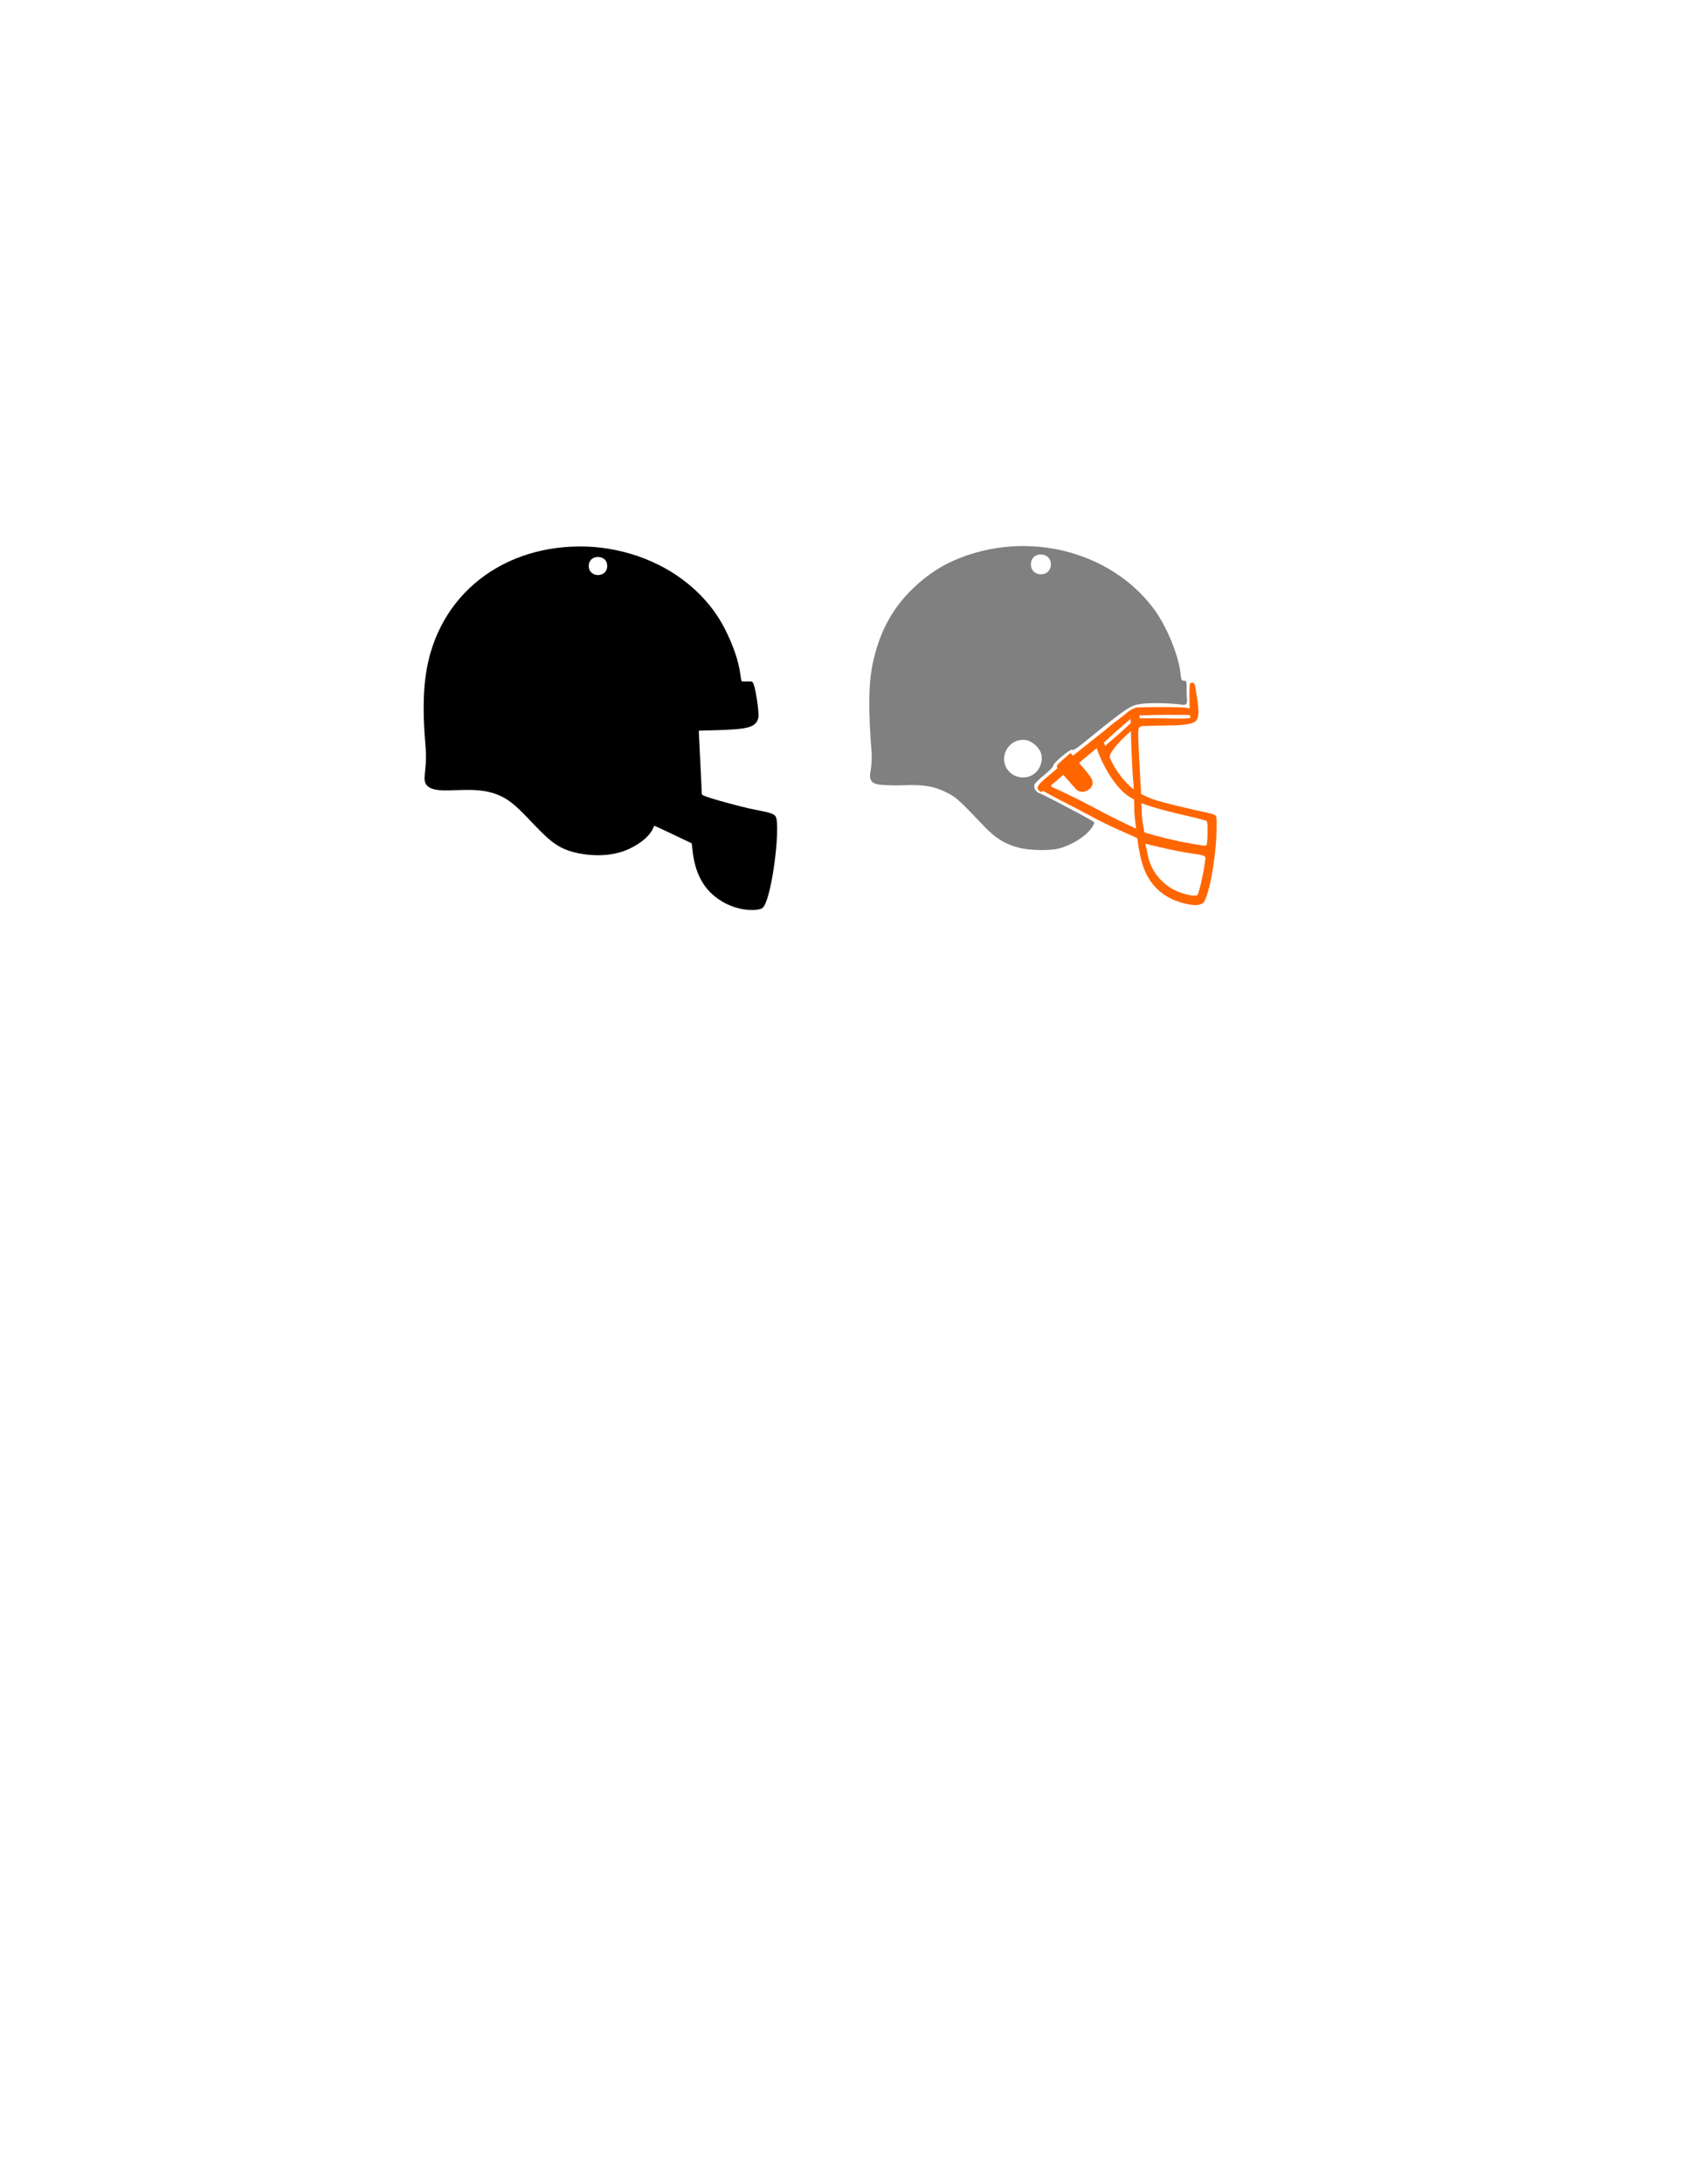 <?xml version="1.0" encoding="UTF-8" ?>
<!-- Sure Cuts A Lot -->
<!DOCTYPE svg PUBLIC "-//W3C//DTD SVG 1.1//EN" "http://www.w3.org/Graphics/SVG/1.1/DTD/svg11.dtd">
<svg version="1.1" xmlns="http://www.w3.org/2000/svg" xmlns:xlink="http://www.w3.org/1999/xlink" xmlns:scal="http://www.craftedge.com/namespaces/surecutsalot" scal:dpi="72" x="0px" y="0px" width="1008px" height="1296px" viewBox="0 0 1008 1296" xml:space="preserve">
<path style="fill-rule:evenodd;fill:#000000;stroke:#000000;" d="M 446.376 405.083 C 447.736 406.073 450.331 422.744 449.668 425.851 C 448.268 432.407 440.494 432.397 414.489 433.052 C 414.362 434.253 414.245 432.528 414.674 441.042 C 414.765 442.839 414.605 439.743 415.782 463.515 C 416.215 472.253 415.946 469.569 416.301 471.839 C 416.864 472.169 417.578 473.321 439.692 479.01 C 451.004 481.92 458.11 482.143 459.957 484.612 C 461.434 486.587 461.087 500.109 458.778 515.419 C 457.152 526.194 454.684 536.346 452.351 538.338 C 450.38 540.022 436.228 541.217 424.115 531.054 C 411.517 520.484 411.903 504.304 411.071 500.049 C 388.556 489.265 389.102 489.67 388.022 489.339 C 387.429 490.582 386.523 496.157 375.198 502.289 C 361.986 509.443 346.316 506.625 340.825 505.2 C 329.882 502.36 324.946 496.775 313.91 485.306 C 306.639 477.75 301.469 472.613 292.308 469.941 C 278.509 465.917 262.661 470.611 255.67 467.062 C 249.716 464.039 254.3 459.038 253.208 444.079 C 252.713 437.292 250.809 418.977 253.119 401.552 C 259.545 353.07 299.428 323.141 348.305 324.817 C 369.815 325.555 396.177 333.648 415.728 353.753 C 422.881 361.11 428.462 369.167 433.42 381.036 C 439.425 395.41 438.669 400.949 439.845 404.69 C 442.737 405.198 445.6 404.519 446.376 405.083 zM 360.975 335.7 C 360.964 328.149 349.008 327.925 349.012 335.848 C 349.016 343.559 360.987 343.836 360.975 335.7 z"/>
<g id="">
<path style="fill-rule:evenodd;fill:#808080;" d="M 608.279 324.004 C 597.418 323.906 586.411 325.518 575.735 328.981 C 562.069 333.414 551.706 339.678 541.369 349.755 C 529.348 361.474 521.812 375.759 518.035 393.986 C 515.576 405.852 515.4 420.884 517.416 446.631 C 517.622 449.264 517.414 453.666 516.954 456.413 C 516.489 459.234 515.217 464.124 520.523 465.249 C 521.422 465.773 529.378 466.2 536.487 465.922 C 548.77 465.44 554.952 466.564 562.934 470.733 C 567.826 473.289 569.701 475.01 584.141 490.203 C 591.043 497.464 596.443 500.777 605.077 503.046 C 611.183 504.652 623.35 504.862 628.628 503.453 C 636.978 501.222 645.666 495.485 648.744 490.169 C 649.939 488.105 649.933 488.058 648.403 487.112 C 643.791 484.261 618.644 471.042 617.153 470.685 C 615.069 470.187 613.472 467.526 614.087 465.579 C 614.33 464.813 616.944 462.236 619.897 459.855 C 622.877 457.451 625.216 455.049 625.152 454.458 C 624.983 452.895 635.549 444.028 636.567 444.876 C 637.129 445.343 638.998 444.218 642.791 441.131 C 668.868 419.899 670.996 418.466 677.695 417.629 C 682.917 416.978 692.937 417.119 700.524 417.951 C 706.103 419.346 704.443 415.782 704.443 411.132 C 704.443 403.968 704.424 403.884 702.834 403.884 C 701.358 403.884 701.187 403.524 700.781 399.555 C 699.671 388.675 692.415 371.208 684.785 361.047 C 667.195 337.621 638.304 324.277 608.279 324.004 L 608.279 324.004 zM 617.838 329.014 C 621.017 328.986 623.801 331.047 623.865 334.789 C 623.916 337.73 622.035 340.711 617.838 340.812 C 614.136 340.663 611.933 338.054 611.982 334.814 C 611.983 331.872 613.813 329.051 617.838 329.014 zM 607.306 438.975 C 607.81 438.981 608.321 439.02 608.841 439.097 C 612.977 439.72 617.512 443.969 618.25 447.916 C 619.171 452.839 616.555 458.137 612.172 460.224 C 606.292 463.024 599.037 460.222 596.795 454.283 C 593.987 446.844 599.738 438.908 607.306 438.975 L 607.306 438.975 z"/>
<path style="fill-rule:evenodd;fill:#FF6600;" d="M 708.06 405.08 C 707.895 405.079 707.71 405.105 707.5 405.133 C 706.116 405.33 706.255 405.31 706.072 411.871 C 706.111 415.694 706.092 418.383 706.328 420.355 C 703.49 419.508 695.581 419.564 685.559 419.543 C 681.584 419.64 678.908 419.588 675.115 419.766 C 673.794 419.852 671.44 420.9 669.453 422.54 C 667.466 424.337 664.421 426.521 661.373 428.861 C 658.821 430.865 657.172 432.192 656.139 433.137 L 643.387 443.289 L 643.397 443.301 C 641.076 445.194 639.29 446.548 636.891 448.381 L 635.502 446.769 L 631.129 450.602 C 627.328 453.932 626.871 454.575 627.651 455.525 C 627.702 455.588 627.79 455.689 627.844 455.754 C 625.686 457.611 623.5 459.436 621.315 461.262 C 616.098 465.624 615.141 467.169 616.582 468.902 C 617.035 469.445 617.719 469.891 618.102 469.891 C 618.261 469.891 618.697 469.652 619.236 469.32 L 624.203 472.012 L 624.205 472.012 C 628.053 474.197 636.616 478.322 645.78 483.305 C 660.16 491.125 667.91 493.848 675.166 497.365 C 675.472 499.338 675.755 502.38 676.205 504.359 L 676.266 504.363 C 676.598 506.637 677.25 509.615 678.096 512.432 C 681.771 524.674 690.054 532.663 702.428 535.897 C 708.891 537.587 712.269 537.319 714.207 535.746 C 717.168 533.346 721.335 512.373 722.067 496.311 C 722.309 490.995 722.312 485.869 722.073 484.922 C 721.578 482.957 719.319 482.932 714.651 481.795 C 710.307 480.854 690.803 476.497 683.789 474.02 C 682.337 473.507 678.531 471.622 677.395 471.152 C 677.355 468.646 677.166 466.587 677.02 464.207 L 676.993 464.209 C 676.563 453.682 675.847 445.791 675.702 436.074 C 675.601 432.288 676.042 431.024 677.993 430.846 C 683.382 430.582 688.761 430.536 694.328 430.428 C 703.165 430.477 708.556 429.316 709.844 427.838 C 711.006 426.383 712.181 424.602 710.834 415.467 C 709.449 406.08 709.219 405.084 708.061 405.08 L 708.06 405.08 zM 705.653 424.234 C 706.819 424.279 706.899 425.908 706.328 426.07 C 701.631 426.771 690.955 426.085 684.389 426.213 L 676.58 426.213 C 676.528 425.512 676.48 425.031 676.43 424.445 L 679.512 424.445 C 688.298 424.071 696.428 424.136 705.653 424.234 zM 671.077 426.55 C 671.062 427.256 671.315 428.222 671.31 429.055 C 666.35 433.72 660.582 438.679 656.023 442.607 C 655.785 441.933 655.539 441.213 655.318 440.592 C 660.547 435.691 666.21 430.879 671.077 426.55 L 671.077 426.55 zM 671.342 433.785 C 671.441 440.014 671.762 448.441 672.418 459.371 C 672.595 462.329 672.706 464.007 672.931 465.1 C 672.946 466.349 672.976 467.276 672.998 468.291 C 671.235 467.116 670.144 465.925 668.299 464.004 C 664.701 460.259 661.561 455.497 658.988 450.004 C 658.319 447.688 659.859 446.518 660.902 444.703 C 664.243 440.128 667.382 437.404 671.342 433.785 L 671.342 433.785 zM 651.039 443.99 C 655.702 457.109 663.683 468.837 670.791 472.992 C 671.596 473.463 672.086 473.764 673.176 474.269 C 673.231 475.622 673.284 476.942 673.369 478.793 C 673.247 484.011 674.054 487.659 674.424 491.664 C 670.35 489.828 660.038 484.947 648.887 478.932 C 637.555 472.818 627.305 468.247 625.39 467.371 C 624.396 467.039 623.605 466.272 624.189 465.752 C 626.59 463.822 628.788 461.859 631.226 459.742 C 634.573 463.622 638.466 467.995 639.254 468.701 C 642.378 471.5 648.625 468.71 648.615 464.523 C 648.609 462.314 647.608 460.827 640.867 453 L 640.576 452.662 C 644.042 449.699 647.735 446.609 651.039 443.99 L 651.039 443.99 zM 677.603 476.592 C 684.866 479.332 696.14 482.24 706.607 484.529 C 710.922 485.472 714.468 486.602 715.312 486.791 C 716.782 487.121 716.848 487.431 716.838 494.1 C 716.832 497.931 716.556 500.821 716.226 501.342 C 715.719 502.141 714.877 501.848 707.191 500.572 C 698.36 499.106 686.787 496.231 679.347 493.908 C 678.561 489.3 677.815 485.853 677.719 480.49 L 677.748 480.494 C 677.689 479.005 677.65 477.895 677.603 476.592 L 677.603 476.592 zM 679.941 500.535 C 683.145 501.562 687.03 502.259 690.916 503.201 C 695.232 504.247 702.292 505.635 706.607 506.283 C 717.249 507.88 715.733 507.569 715.213 512.154 C 714.594 517.609 711.68 530.247 710.845 531.08 C 709.744 532.179 702.655 530.708 697.752 528.373 C 689.451 524.421 682.845 516.352 681.22 506.713 C 680.912 504.887 680.689 503.801 680.383 503.074 C 680.234 502.218 680.083 501.341 679.941 500.535 z"/>
</g>

</svg>